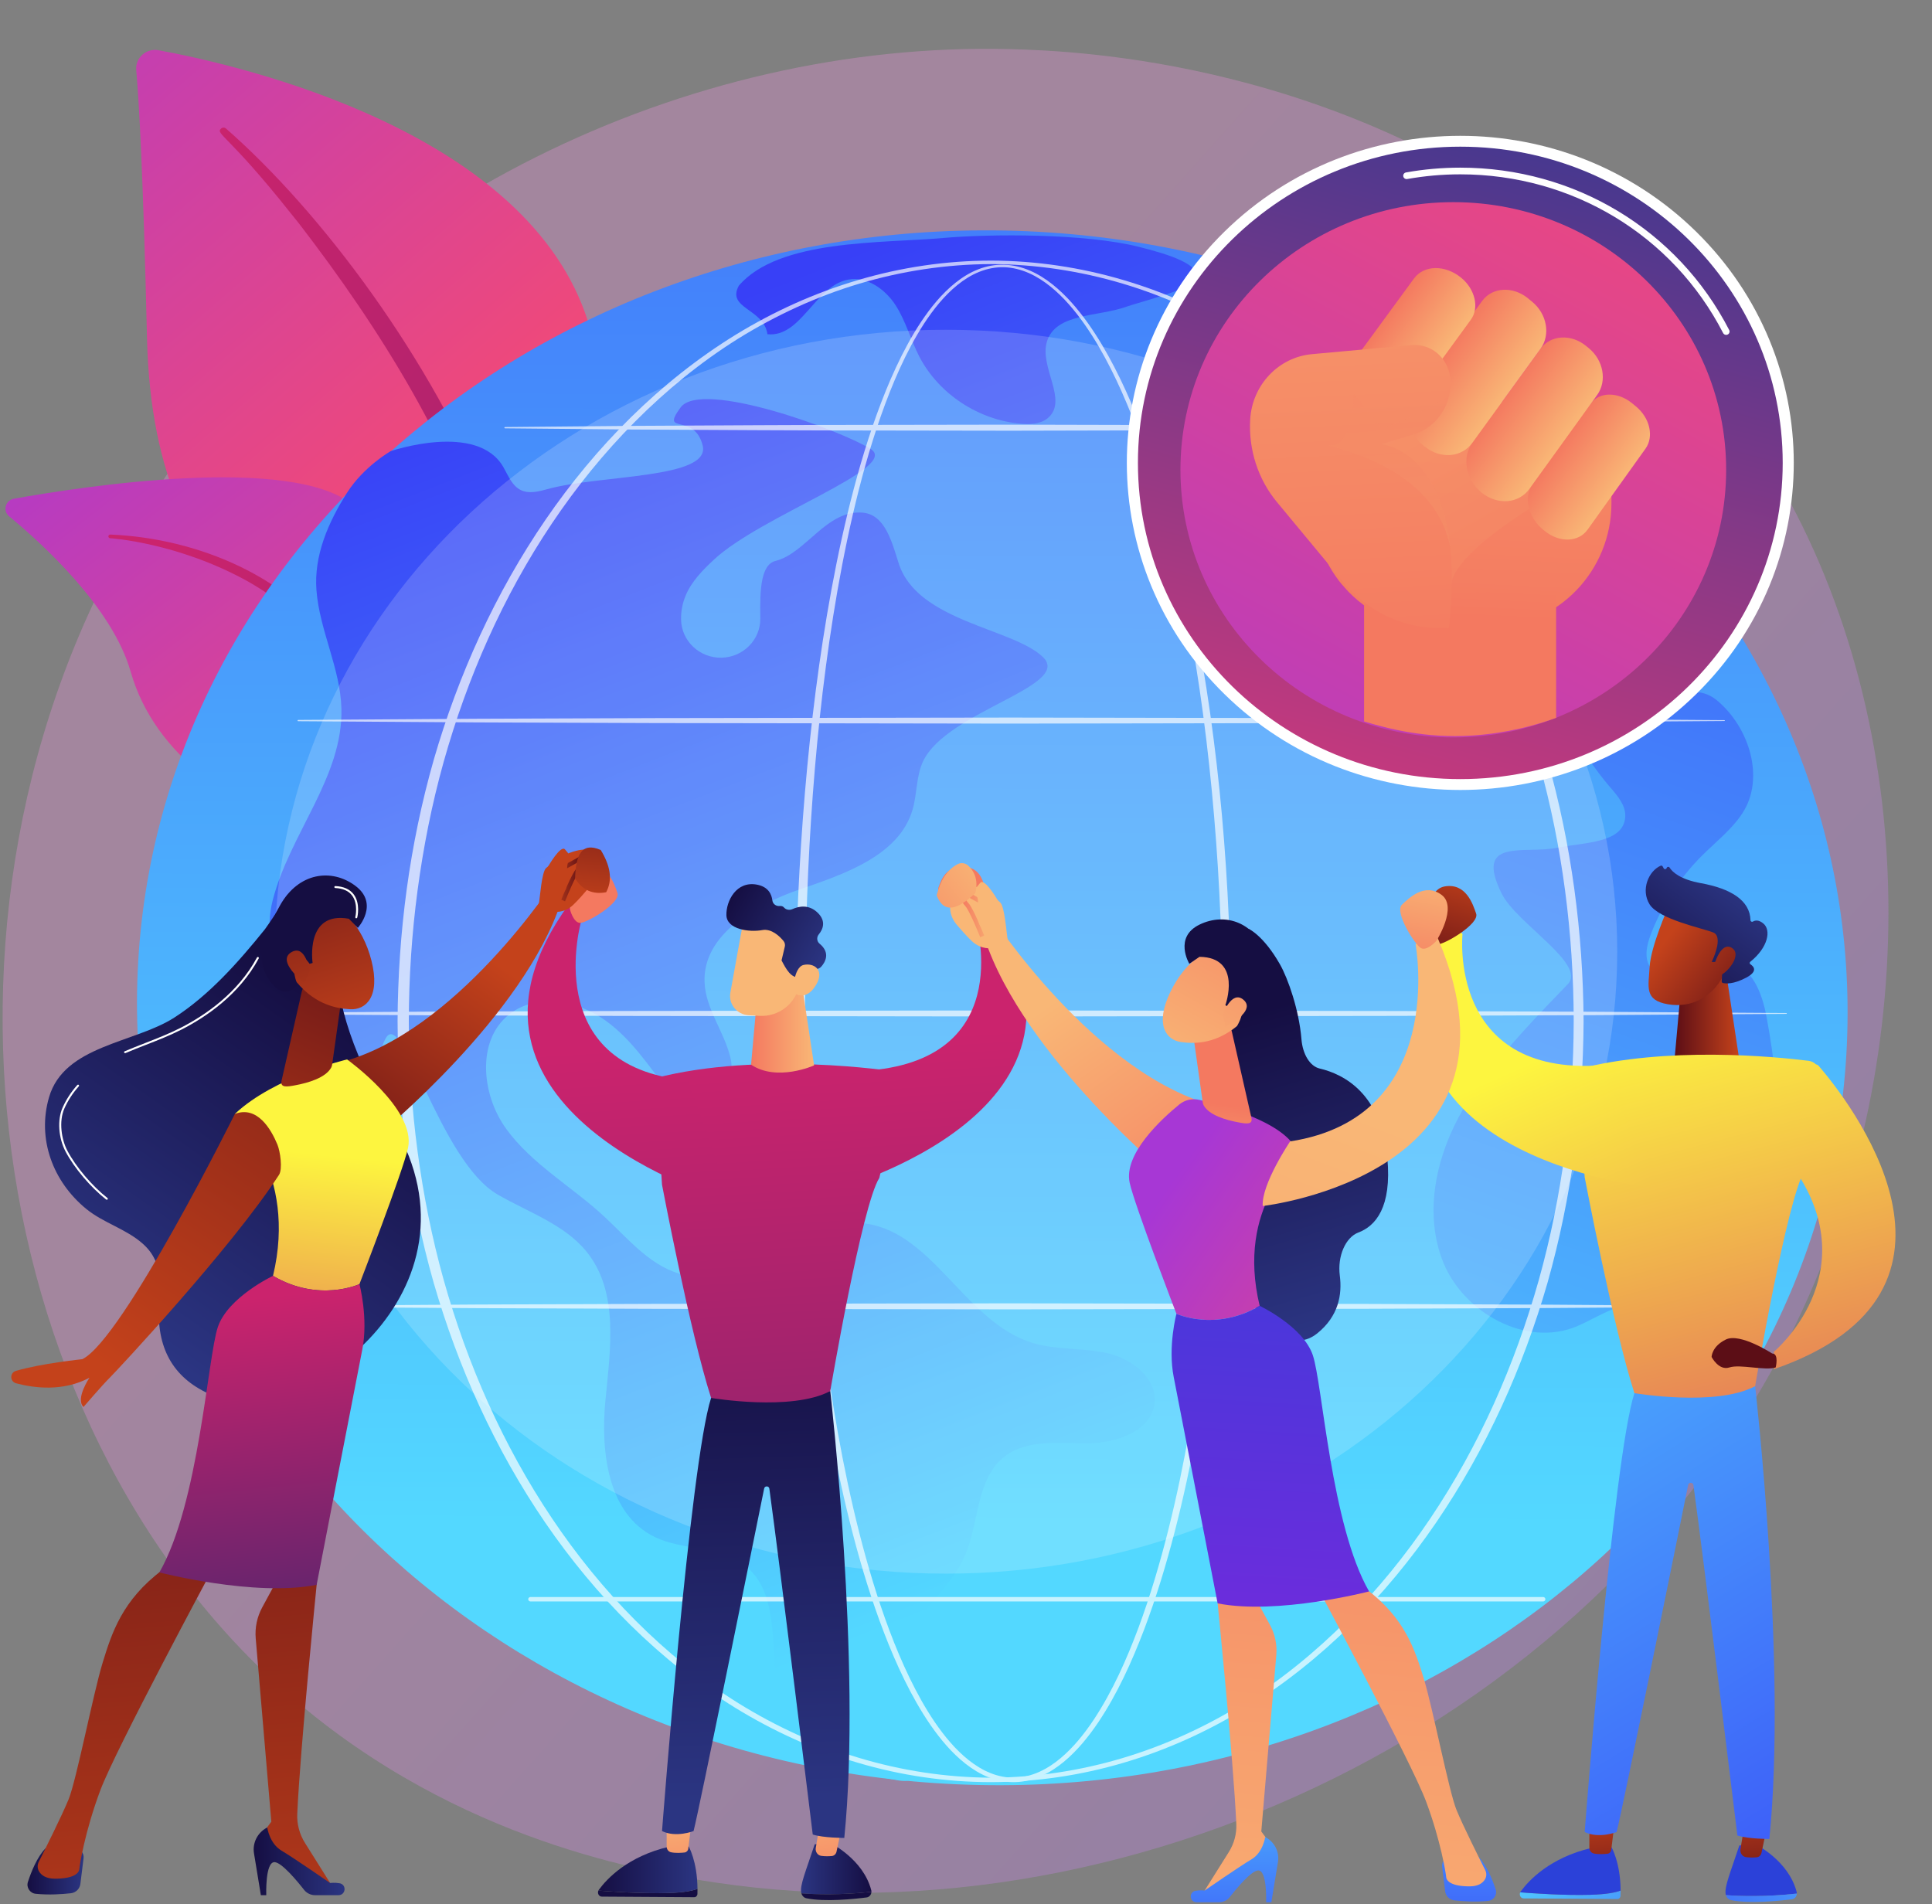 <svg width="491" height="484" viewBox="0 0 491 484" fill="none" xmlns="http://www.w3.org/2000/svg">
<rect x="0" y="0" width="491" height="484" fill="#808080" stroke="none"/>
<path opacity="0.3" d="M459.84 329.045C413.341 435.114 289.477 494.536 182.063 478.507C164.584 475.9 116.667 468.13 74.243 431.477C-7.427 360.917 -24.894 221.2 40.988 122.737C88.938 51.074 174.892 10.45 256.565 12.481C274.158 12.918 341.58 15.617 400.832 62.95C409.535 69.902 428.731 86.423 446.03 112.632C486.653 174.175 490.145 259.918 459.84 329.045Z" fill="url(#paint0_linear_403_3421)"/>
<path d="M129.057 242.28C129.057 242.28 130.264 192.475 106.878 179.145C83.493 165.816 39.029 157.481 37.362 85.968C36.386 44.101 35.33 25.795 34.623 17.813C34.347 14.699 37.168 12.187 40.298 12.764C62.446 16.858 134.396 33.704 149.481 81.875C167.364 138.984 129.057 242.28 129.057 242.28Z" fill="url(#paint1_linear_403_3421)"/>
<path d="M57.428 32.663C81.74 53.932 109.852 91.575 124.836 129.215C126.759 135.418 132.386 148.612 134.828 172.051C137.01 191.601 135.926 212.258 133.28 225.932C133.111 226.797 132.262 227.364 131.381 227.201C129.865 226.918 130.067 225.32 130.081 225.37C133.103 202.007 131.849 172.928 124.923 146.691C116.078 114.476 96.347 83.24 75.939 56.747L73.84 54.137C58.028 34.219 54.7 34.073 56.177 32.683C56.525 32.357 57.073 32.353 57.428 32.663Z" fill="url(#paint2_linear_403_3421)"/>
<path d="M157.094 327.752C160.482 329.38 125.03 285.651 113.924 216.971C108.691 184.606 108.623 144.058 89.828 128.432C74.186 115.427 20.959 123.637 3.541 126.758C1.365 127.148 0.632 129.845 2.327 131.24C10.68 138.121 28.546 154.35 33.201 170.706C39.338 192.265 60.232 205.976 78.939 209.688C97.644 213.399 108.052 217 117.164 246.344C126.277 275.687 147.471 323.123 157.094 327.752Z" fill="url(#paint3_linear_403_3421)"/>
<path d="M28.039 135.865C50.258 136.779 74.111 146.72 86.215 165.371L87.357 167.151C89.995 171.324 104.949 200.99 113.255 225.58C113.358 225.886 113.19 226.218 112.876 226.318C112.345 226.49 112.079 225.918 112.13 225.969C106.343 212.077 98.034 194.464 91.413 181.292C84.314 166.919 79.347 157.186 63.156 147.862C45.135 137.822 27.919 136.789 27.97 136.799C27.708 136.772 27.516 136.541 27.543 136.284C27.569 136.038 27.788 135.857 28.039 135.865Z" fill="url(#paint4_linear_403_3421)"/>
<path d="M469.366 265.495C464.488 374.498 363.297 458.676 243.348 453.511C123.4 448.346 30.119 355.793 34.999 246.789C39.877 137.786 141.068 53.608 261.016 58.773C380.963 63.939 474.244 156.491 469.366 265.495Z" fill="url(#paint5_linear_403_3421)"/>
<path d="M88.185 125.257C83.414 132.77 79.735 141.231 80.426 150.057C81.225 160.278 86.499 169.849 86.77 180.097C87.228 197.476 73.552 212.022 69.286 228.897C64.518 247.757 82.498 269.246 89.66 279.773C96.824 290.3 93.746 271.232 98.088 263.797C102.433 256.362 111.799 295.083 126.429 303.583C134.28 308.142 143.488 311.177 149.134 318.206C157.369 328.459 155.088 343.047 153.851 356.042C152.614 369.037 154.467 384.876 166.397 390.653C173.422 394.055 182.353 392.904 188.692 397.418C199.825 405.347 194.507 422.636 198.92 435.419C203.717 449.321 213.231 449.504 227.948 452.452C242.668 455.399 226.094 423.68 232.989 412.595C236.613 406.769 242.146 402.132 245.004 395.909C248.967 387.278 247.851 375.747 255.542 370.028C261.306 365.741 269.326 366.901 276.561 366.838C283.793 366.776 292.592 363.697 293.412 356.646C294.141 350.391 287.755 345.403 281.51 343.954C275.264 342.504 268.609 343.195 262.476 341.343C244.93 336.043 236.747 311.96 218.424 310.832C202.763 309.868 189.644 327.113 174.256 324.102C165.677 322.423 159.804 314.969 153.436 309.086C145.255 301.527 135.103 295.856 128.608 286.858C122.112 277.862 121.008 263.482 130.247 257.207C137.111 252.545 146.864 254.438 153.643 259.214C160.423 263.991 165.042 271.079 170.023 277.65C171.562 279.681 173.302 281.784 175.762 282.539C182.384 284.573 187.216 275.434 185.631 268.809C184.046 262.184 179.274 256.356 179.05 249.552C178.655 237.563 191.816 229.957 203.362 226.007C214.908 222.056 228.516 217.347 231.91 205.823C233.109 201.753 232.795 197.273 234.625 193.435C240.69 180.716 272.691 174.367 265.042 166.991C257.392 159.615 233.114 158.012 228.386 143.159C226.693 137.841 224.95 130.814 219.296 130.299C210.085 129.461 204.828 140.644 197.103 142.564C193.436 143.476 193.083 149.586 193.225 157.1C193.33 162.554 188.907 167.058 183.346 167.162C177.786 167.265 173.193 162.928 173.086 157.473C173.047 155.449 173.409 153.402 174.258 151.361C175.745 147.784 178.57 144.924 181.418 142.258C193.301 131.128 228.76 118.899 221.335 114.161C213.91 109.424 178.275 96.349 172.958 103.565C167.642 110.781 176.434 104.671 178.578 113.227C180.722 121.784 152.216 120.637 139.036 124.342C136.859 124.954 134.446 125.549 132.408 124.582C130.131 123.5 129.172 120.899 127.935 118.734C121.315 107.134 99.298 114.663 99.298 114.663C99.298 114.663 92.449 118.542 88.185 125.257Z" fill="url(#paint6_linear_403_3421)"/>
<path d="M187.771 72.609C184.571 78.461 194.088 78.367 195.035 84.943C203.602 85.858 207.121 72.609 215.594 71.062C220.376 70.188 225.012 73.55 227.61 77.583C230.209 81.615 231.421 86.351 233.624 90.605C238.558 100.135 248.748 106.843 259.61 107.711C261.973 107.9 264.577 107.752 266.355 106.214C271.52 101.751 264.131 93.365 266.05 86.881C268.244 79.472 279.135 80.596 286.494 77.879C288.525 77.13 304.14 73.042 304.392 70.929C304.838 67.182 297.593 64.796 289.489 62.752C275.758 59.288 251.598 59.433 239.79 60.481C224.081 61.877 197.904 60.75 187.771 72.609Z" fill="url(#paint7_linear_403_3421)"/>
<path d="M449.776 324.296C453.336 302.435 453.04 279.976 448.904 258.214C447.802 252.408 445.219 245.489 439.258 244.652C432.365 243.687 423.925 251.454 419.61 246.093C417.704 243.725 418.466 240.28 419.545 237.457C422.39 230.01 426.846 223.161 432.53 217.491C436.061 213.97 440.102 210.848 442.821 206.689C448.637 197.795 444.555 184.799 436.322 177.985C428.091 171.171 417.471 183.39 408.818 178.54C400.165 173.69 399.896 161.921 398.27 152.276C397.066 145.131 391.699 125.774 385.77 135.201C379.843 144.628 393.677 182.154 409.249 200.142C411.127 202.313 413.2 204.742 413.043 207.584C412.664 214.371 402.582 214.069 395.799 215.459C387.403 217.18 374.534 212.769 381.635 227.12C385.381 234.689 403.271 245.049 398.464 250.113C393.656 255.179 378.877 269.852 371.943 281.718C365.008 293.584 361.647 308.359 366.876 321.037C372.106 333.716 387.83 342.471 400.666 337.13C406.674 334.63 413.223 329.433 418.807 332.744C423.865 335.743 423.119 342.943 422.869 348.735C422.618 354.528 426.023 362.215 431.767 360.855C433.657 360.408 435.144 359.001 436.42 357.563C444.505 348.451 447.834 336.223 449.776 324.296Z" fill="url(#paint8_linear_403_3421)"/>
<path opacity="0.17" d="M240.416 399.962C334.628 399.962 411.002 329.19 411.002 241.887C411.002 154.585 334.628 83.812 240.416 83.812C146.204 83.812 69.83 154.585 69.83 241.887C69.83 329.19 146.204 399.962 240.416 399.962Z" fill="white"/>
<g opacity="0.68">
<path d="M312.877 259.534C312.825 294.368 310.397 329.271 304.164 363.611C302.586 372.19 300.754 380.726 298.573 389.182C296.384 397.633 293.856 406.011 290.76 414.203C287.639 422.371 284.015 430.422 279.102 437.774C276.627 441.423 273.82 444.917 270.36 447.789C268.631 449.216 266.733 450.479 264.649 451.405C262.568 452.323 260.298 452.905 257.992 452.948C255.689 453.015 253.384 452.569 251.264 451.731C249.134 450.9 247.191 449.694 245.421 448.314C241.879 445.533 239.009 442.077 236.492 438.457C233.977 434.82 231.831 430.967 229.888 427.03C227.954 423.088 226.232 419.054 224.664 414.967C221.529 406.79 218.975 398.419 216.767 389.973C214.563 381.522 212.715 372.991 211.123 364.415C207.946 347.261 205.784 329.943 204.328 312.575C202.882 295.206 202.163 277.781 202.086 260.355C202.048 251.641 202.273 242.93 202.583 234.223C202.907 225.518 203.389 216.817 204.034 208.129C205.333 190.753 207.278 173.416 210.18 156.221C211.636 147.626 213.334 139.066 215.378 130.583C217.428 122.102 219.812 113.69 222.77 105.459C224.257 101.348 225.883 97.281 227.737 93.309C229.59 89.338 231.662 85.456 234.097 81.784C236.538 78.13 239.346 74.643 242.838 71.853C244.584 70.47 246.506 69.267 248.612 68.453C250.71 67.627 252.984 67.208 255.248 67.292C257.514 67.354 259.747 67.913 261.807 68.805C263.87 69.701 265.769 70.921 267.51 72.304C270.995 75.087 273.882 78.492 276.441 82.067C278.993 85.657 281.217 89.456 283.227 93.353C285.241 97.248 287.035 101.247 288.692 105.295C291.99 113.4 294.712 121.715 297.082 130.115C299.444 138.521 301.442 147.019 303.171 155.567C310.009 189.787 312.783 224.694 312.877 259.534ZM310.687 259.534C310.712 242.166 310.033 224.795 308.556 207.488C307.095 190.181 304.881 172.928 301.595 155.863C299.952 147.331 298.039 138.85 295.765 130.462C293.484 122.078 290.851 113.779 287.647 105.695C286.038 101.657 284.294 97.67 282.332 93.788C280.375 89.907 278.205 86.123 275.717 82.555C273.221 79.002 270.407 75.625 267.028 72.878C265.338 71.512 263.505 70.312 261.519 69.427C259.534 68.554 257.397 67.984 255.224 67.926C253.051 67.857 250.882 68.283 248.871 69.092C246.854 69.893 245.004 71.073 243.318 72.434C239.944 75.178 237.212 78.628 234.838 82.255C232.468 85.9 230.451 89.763 228.652 93.715C226.849 97.668 225.271 101.723 223.832 105.821C220.968 114.026 218.673 122.422 216.711 130.884C214.754 139.35 213.14 147.892 211.77 156.47C209.037 173.631 207.257 190.933 206.125 208.267C204.984 225.604 204.568 242.98 204.599 260.349C204.563 277.717 205.166 295.088 206.494 312.407C207.832 329.724 209.874 346.996 212.926 364.099C214.455 372.649 216.241 381.155 218.378 389.574C220.52 397.99 223.004 406.328 226.06 414.457C227.588 418.52 229.267 422.529 231.156 426.438C233.051 430.339 235.143 434.153 237.586 437.735C240.032 441.3 242.815 444.685 246.192 447.37C247.88 448.703 249.72 449.857 251.71 450.649C253.694 451.443 255.826 451.883 257.962 451.812C260.097 451.76 262.2 451.208 264.15 450.331C266.103 449.45 267.903 448.237 269.554 446.856C272.859 444.078 275.583 440.651 277.986 437.055C282.759 429.808 286.301 421.813 289.34 413.692C292.355 405.547 294.813 397.202 296.933 388.782C299.048 380.358 300.811 371.847 302.325 363.295C305.354 346.188 307.373 328.913 308.713 311.598C310.066 294.277 310.692 276.903 310.687 259.534Z" fill="white"/>
<path d="M402.455 259.533C402.338 281.951 399.407 304.378 393.296 325.999C387.084 347.569 377.719 368.327 364.995 386.964C358.632 396.273 351.421 405.037 343.363 412.988C335.309 420.936 326.401 428.074 316.726 434.052C307.042 440.004 296.583 444.772 285.634 448.006C274.691 451.248 263.268 452.94 251.833 452.956C240.399 452.951 228.972 451.266 218.025 448.031C207.072 444.804 196.604 440.045 186.912 434.096C177.228 428.123 168.311 420.99 160.245 413.045C152.175 405.096 144.955 396.335 138.579 387.025C125.833 368.385 116.452 347.619 110.216 326.041C104.059 304.417 101.135 281.965 101.04 259.533C101.097 248.315 101.858 237.1 103.369 225.979C104.887 214.862 107.174 203.842 110.254 193.036C116.504 171.464 125.896 150.709 138.65 132.087C145.027 122.785 152.251 114.031 160.319 106.092C168.385 98.156 177.297 91.029 186.979 85.072C196.669 79.136 207.133 74.405 218.071 71.18C229.001 67.941 240.412 66.25 251.835 66.237C263.258 66.259 274.665 67.956 285.592 71.203C296.526 74.437 306.982 79.175 316.664 85.115C326.337 91.078 335.239 98.21 343.295 106.149C351.353 114.091 358.563 122.847 364.928 132.149C377.661 150.772 387.036 171.516 393.262 193.079C399.382 214.692 402.326 237.115 402.455 259.533ZM399.944 259.533C399.903 237.329 397.073 215.1 391.092 193.668C385.072 172.269 376.006 151.619 363.542 133.051C357.313 123.775 350.239 115.035 342.319 107.091C334.397 99.158 325.644 91.986 316.077 86.022C306.5 80.09 296.158 75.319 285.316 72.088C274.48 68.855 263.167 67.157 251.833 67.122C240.5 67.165 229.188 68.871 218.357 72.112C207.519 75.349 197.186 80.127 187.617 86.066C178.06 92.035 169.318 99.214 161.406 107.148C153.498 115.096 146.436 123.838 140.219 133.113C127.776 151.68 118.727 172.323 112.731 193.712C109.746 204.419 107.582 215.338 106.115 226.339C104.649 237.34 103.923 248.436 103.894 259.535C103.929 270.634 104.659 281.728 106.132 292.729C107.604 303.728 109.777 314.644 112.767 325.348C118.776 346.729 127.838 367.361 140.288 385.913C146.507 395.181 153.57 403.915 161.478 411.854C169.39 419.78 178.125 426.95 187.682 432.906C197.247 438.83 207.581 443.579 218.402 446.816C229.218 450.06 240.514 451.773 251.835 451.825C263.157 451.781 274.454 450.077 285.275 446.842C296.101 443.613 306.442 438.87 316.016 432.95C325.579 427.001 334.326 419.834 342.249 411.911C350.167 403.975 357.242 395.242 363.473 385.975C375.944 367.423 385.022 346.783 391.056 325.393C397.047 303.962 399.889 281.738 399.944 259.533Z" fill="white"/>
<path d="M75.776 182.983L121.085 182.685L166.394 182.515L257.013 182.379L347.632 182.531L392.941 182.716L438.25 183.039C438.312 183.039 438.36 183.087 438.36 183.148C438.36 183.207 438.31 183.256 438.25 183.256L392.941 183.579L347.632 183.764L257.013 183.914L166.394 183.777L121.085 183.606L75.776 183.308C75.685 183.308 75.612 183.235 75.612 183.145C75.612 183.054 75.685 182.983 75.776 182.983Z" fill="white"/>
<path d="M128.34 108.541L160.507 108.242L192.676 108.072C203.399 107.999 214.123 108.008 224.844 107.986L257.013 107.935L321.35 108.087L353.519 108.272C364.242 108.381 374.965 108.445 385.686 108.595C385.748 108.596 385.796 108.645 385.796 108.706C385.796 108.765 385.746 108.812 385.686 108.814C374.963 108.962 364.24 109.027 353.519 109.137L321.35 109.322L257.013 109.473L224.844 109.423C214.121 109.401 203.398 109.407 192.676 109.337L160.507 109.167L128.34 108.867C128.249 108.866 128.175 108.793 128.177 108.704C128.177 108.613 128.249 108.543 128.34 108.541Z" fill="white"/>
<path d="M60.029 257.424L109.274 257.126L158.519 256.955L257.011 256.819L355.503 256.968L404.748 257.153L453.993 257.476C454.055 257.476 454.103 257.525 454.103 257.586C454.103 257.646 454.053 257.693 453.993 257.693L404.748 258.016L355.503 258.202L257.011 258.353L158.519 258.217L109.274 258.047L60.029 257.749C59.938 257.749 59.865 257.675 59.865 257.586C59.867 257.497 59.94 257.426 60.029 257.424Z" fill="white"/>
<path d="M75.776 331.865L121.085 331.567L166.394 331.396L257.013 331.259L347.632 331.411L392.941 331.596L438.25 331.919C438.312 331.919 438.36 331.969 438.36 332.028C438.36 332.087 438.31 332.136 438.25 332.136L392.941 332.459L347.632 332.644L257.013 332.795L166.394 332.659L121.085 332.487L75.776 332.19C75.685 332.19 75.612 332.116 75.612 332.026C75.612 331.937 75.685 331.865 75.776 331.865Z" fill="white"/>
<path d="M392.169 407.037H134.823C134.504 407.037 134.245 406.783 134.245 406.47C134.245 406.157 134.504 405.903 134.823 405.903H392.169C392.488 405.903 392.747 406.157 392.747 406.47C392.747 406.783 392.488 407.037 392.169 407.037Z" fill="white"/>
</g>
<path d="M431.049 176.435C464.145 143.97 464.145 91.334 431.049 58.868C397.952 26.403 344.292 26.403 311.195 58.868C278.099 91.334 278.099 143.97 311.195 176.435C344.292 208.901 397.952 208.901 431.049 176.435Z" fill="white"/>
<path d="M371.127 198.018C416.376 198.018 453.059 162.036 453.059 117.649C453.059 73.263 416.376 37.28 371.127 37.28C325.877 37.28 289.194 73.263 289.194 117.649C289.194 162.036 325.877 198.018 371.127 198.018Z" fill="url(#paint9_linear_403_3421)"/>
<path d="M369.343 187.423C407.641 187.423 438.687 156.969 438.687 119.401C438.687 81.834 407.641 51.379 369.343 51.379C331.045 51.379 299.998 81.834 299.998 119.401C299.998 156.969 331.045 187.423 369.343 187.423Z" fill="url(#paint10_linear_403_3421)"/>
<path d="M438.687 85.113C438.818 85.113 438.951 85.085 439.077 85.022C439.504 84.81 439.675 84.301 439.459 83.882C426.359 58.425 400.177 42.61 371.126 42.61C366.494 42.61 361.851 43.019 357.326 43.83C356.856 43.914 356.544 44.355 356.63 44.818C356.716 45.28 357.165 45.588 357.637 45.501C362.058 44.71 366.597 44.31 371.126 44.31C399.519 44.31 425.11 59.766 437.914 84.647C438.066 84.943 438.372 85.113 438.687 85.113Z" fill="white"/>
<mask id="mask0_403_3421" style="mask-type:luminance" maskUnits="userSpaceOnUse" x="298" y="57" width="143" height="134">
<path d="M421.318 78.869C394.656 52.003 349.711 49.375 320.871 74.406C291.129 100.219 291.129 144.214 320.871 171.16C349.711 197.288 394.656 196.368 421.318 170.516C447.213 145.405 447.213 104.964 421.318 78.869Z" fill="white"/>
</mask>
<g mask="url(#mask0_403_3421)">
<path d="M333.848 97.979V128.723C333.848 136.223 336.558 143.083 340.916 148.416L341.6 149.168C341.606 149.173 341.63 149.232 341.633 149.237C347.319 155.738 355.666 159.824 364.95 159.676L379.148 159.449C396.018 159.178 409.532 145.001 409.532 127.911V104.616L333.848 97.979Z" fill="url(#paint11_linear_403_3421)"/>
<path d="M346.669 183.364C352.754 185.211 362.364 187.72 374.152 186.946C383.026 186.364 390.298 184.337 395.471 182.449C395.471 171.724 395.471 161 395.471 150.274L346.669 150.993V183.364Z" fill="url(#paint12_linear_403_3421)"/>
<path opacity="0.6" d="M409.954 117.148C409.954 117.148 371.257 136.437 368.818 148.147C354.658 148.465 348.475 135.462 348.475 135.462L335.767 106.186L336.652 95.025L409.889 107.141L409.954 117.148Z" fill="url(#paint13_linear_403_3421)"/>
<path d="M414.753 102.471L415.759 103.299C419.324 106.226 420.37 110.984 418.2 114.018L403.467 134.617C401.174 137.824 396.339 138.011 392.564 134.945L392.193 134.646C388.413 131.575 387.132 126.412 389.439 123.204L404.254 102.586C406.436 99.55 411.182 99.539 414.753 102.471Z" fill="url(#paint14_linear_403_3421)"/>
<path d="M403.085 87.924L403.764 88.481C407.537 91.573 408.448 96.858 405.906 100.379L388.636 124.303C385.947 128.028 380.525 128.43 376.524 125.191C372.517 121.949 371.459 116.291 374.164 112.563L391.528 88.62C394.08 85.096 399.304 84.826 403.085 87.924Z" fill="url(#paint15_linear_403_3421)"/>
<path d="M388.302 75.81L389.374 76.688C393.166 79.795 394.08 85.095 391.525 88.618L374.161 112.56C371.457 116.289 366.094 116.751 362.074 113.496L361.679 113.178C357.652 109.919 356.501 104.174 359.22 100.442L376.68 76.479C379.251 72.955 384.503 72.696 388.302 75.81Z" fill="url(#paint16_linear_403_3421)"/>
<path d="M371.351 70.598C374.888 73.493 375.989 78.256 373.812 81.244L359.03 101.532C356.728 104.69 351.91 104.864 348.163 101.832L347.796 101.534C344.043 98.497 342.792 93.401 345.106 90.24L359.352 70.781C361.884 67.324 367.257 67.246 371.351 70.598Z" fill="url(#paint17_linear_403_3421)"/>
<path d="M368.224 159.623L366.446 159.652C356.584 159.81 347.72 155.385 341.676 148.349C341.671 148.344 341.671 148.312 341.666 148.307L340.991 147.476L324.552 127.647C319.71 121.813 317.266 114.255 317.726 106.567C318.249 97.833 324.938 90.784 333.417 90.015L333.579 89.998L358.745 87.71C363.638 87.264 367.967 90.895 368.538 95.917C368.749 97.759 368.579 99.575 368.096 101.269C366.868 105.576 363.582 109.117 359.167 110.443L350.951 112.901C350.951 112.901 365.906 113.941 368.549 139.138C369.134 144.687 369.123 151.516 368.224 159.623Z" fill="url(#paint18_linear_403_3421)"/>
<path opacity="0.3" d="M368.549 139.082C364.086 116.23 332.977 113.077 338.222 113.146C344.055 113.225 344.055 100.116 344.055 100.116C344.055 100.116 349.36 106.684 350.782 108.329C352.202 109.975 367.532 101.092 367.532 101.092C367.727 101.125 367.912 101.181 368.096 101.266C366.868 105.573 363.582 109.115 359.167 110.441L350.951 112.899C350.951 112.899 365.906 113.885 368.549 139.082Z" fill="url(#paint19_linear_403_3421)"/>
</g>
<path d="M221.461 480.834C221.463 480.701 221.455 480.568 221.42 480.433C219.383 472.511 211.052 468.449 211.052 468.449L207.046 468.757C204.742 475.741 203.257 479.149 203.626 481.057C203.636 481.111 203.653 481.162 203.667 481.214C206.972 481.503 213.776 481.692 221.461 480.834Z" fill="url(#paint20_linear_403_3421)"/>
<path d="M203.667 481.214C203.845 481.852 204.326 482.346 204.938 482.474C209.639 483.445 217.112 482.664 220.251 482.26C220.942 482.171 221.449 481.544 221.46 480.835C213.776 481.692 206.972 481.503 203.667 481.214Z" fill="url(#paint21_linear_403_3421)"/>
<path d="M214.352 462.334L212.598 470.619C212.469 471.226 211.994 471.68 211.418 471.734C210.713 471.8 209.71 471.837 208.699 471.692C207.794 471.563 207.164 470.659 207.324 469.692L208.543 462.336H214.352V462.334Z" fill="url(#paint22_linear_403_3421)"/>
<path d="M169.623 481.146C173.902 481.028 176.117 480.533 177.261 480.076C177.264 480.493 177.261 480.919 177.247 481.358C177.232 481.827 176.877 482.204 176.441 482.201L152.945 482.053C152.196 482.047 151.757 481.195 152.083 480.52C155.161 480.769 163.008 481.327 169.623 481.146Z" fill="url(#paint23_linear_403_3421)"/>
<path d="M152.081 480.518C152.108 480.459 152.134 480.4 152.173 480.345C154.249 477.501 159.533 471.837 169.977 469.38L174.986 469.226C174.986 469.226 177.218 473.03 177.259 480.074C176.115 480.533 173.901 481.028 169.621 481.144C163.008 481.327 155.161 480.769 152.081 480.518Z" fill="url(#paint24_linear_403_3421)"/>
<path d="M175.916 461.778C175.861 462.144 175.173 467.711 174.908 469.87C174.844 470.383 174.465 470.78 173.988 470.836C173.136 470.935 171.755 471.026 170.548 470.784C169.896 470.652 169.424 470.038 169.424 469.325V460.586L175.916 461.778Z" fill="url(#paint25_linear_403_3421)"/>
<path d="M211.004 353.55C211.004 353.55 219.021 423.451 214.567 467.139C214.567 467.139 209.222 467.139 206.55 466.266C206.55 466.266 198.22 397.921 195.525 378.364C195.424 377.627 194.35 377.594 194.203 378.324C190.877 394.778 177.818 459.3 176.264 465.394C176.264 465.394 171.81 467.142 168.248 465.394C168.248 465.394 175.374 371.902 180.719 355.3L211.004 353.55Z" fill="url(#paint26_linear_403_3421)"/>
<path d="M227.038 272.292C227.038 272.292 193.189 267.05 166.466 274.04L168.248 301.127C168.248 301.127 175.374 338.699 180.719 355.301C180.719 355.301 201.206 358.796 211.004 353.553C211.004 353.553 219.021 306.37 223.475 299.379C223.475 299.378 227.928 281.029 227.038 272.292Z" fill="url(#paint27_linear_403_3421)"/>
<path d="M203.523 248.416L206.895 270.784C206.895 270.784 197.474 275.029 190.877 270.602L192.297 254.816L203.523 248.416Z" fill="url(#paint28_linear_403_3421)"/>
<path d="M189.004 233.85C188.898 234.038 186.865 245.319 185.615 252.301C185.099 255.186 187.26 257.865 190.241 258.038L192.97 258.196C197.985 258.487 202.401 254.984 203.161 250.114L205.135 237.467C205.135 237.467 191.584 229.263 189.004 233.85Z" fill="url(#paint29_linear_403_3421)"/>
<path d="M208.078 237.497C209.125 236.22 210.037 234.156 207.809 231.986C205.554 229.789 202.993 230.335 201.369 231.072C200.65 231.399 199.765 231.254 199.252 230.662C199.024 230.398 198.688 230.219 198.187 230.275C197.244 230.379 196.4 229.767 196.288 228.841C196.096 227.255 195.235 225.387 192.376 224.846C187.133 223.851 184.516 228.999 184.61 232.617C184.703 236.234 190.452 236.996 193.712 236.395C196.108 235.955 198.179 238.019 199.11 239.146C199.448 239.555 199.575 240.092 199.453 240.605L198.624 244.101C199.199 245.188 199.762 246.296 200.569 247.223C201.151 247.891 201.787 248.26 202.461 248.416C203.439 246.631 206.173 246.328 207.444 246.288C207.931 246.273 208.384 246.063 208.704 245.703C209.663 244.624 211.164 242.218 208.291 239.854C207.576 239.267 207.495 238.211 208.078 237.497Z" fill="url(#paint30_linear_403_3421)"/>
<path d="M201.515 252.158C201.515 252.158 201.628 245.848 204.231 245.254C206.835 244.662 209.644 246.507 207.418 250.286C204.648 254.987 201.515 252.158 201.515 252.158Z" fill="url(#paint31_linear_403_3421)"/>
<path d="M184.21 304.996C184.21 304.996 106.587 282.351 144.563 229.833L147.747 233.949C147.747 233.949 136.831 271.198 174.734 274.578C174.734 274.576 184.552 299.412 184.21 304.996Z" fill="url(#paint32_linear_403_3421)"/>
<path d="M211.802 302.461C211.802 302.461 288.285 282.04 250.308 229.521L247.739 233.09C247.739 233.09 259.181 268.661 221.278 272.041C221.278 272.041 211.461 296.877 211.802 302.461Z" fill="url(#paint33_linear_403_3421)"/>
<path d="M250.566 229.793C250.566 229.793 251.168 221.31 245.998 220.466C240.831 219.621 239.368 223.033 238.505 225.568C237.644 228.104 246.257 233.173 247.981 233.173C249.705 233.173 250.566 229.793 250.566 229.793Z" fill="url(#paint34_linear_403_3421)"/>
<path d="M144.867 231.192C144.867 231.192 144.006 221.052 149.174 220.207C154.343 219.363 156.065 224.432 156.926 226.967C157.787 229.503 149.174 234.572 147.45 234.572C145.728 234.57 144.867 231.192 144.867 231.192Z" fill="url(#paint35_linear_403_3421)"/>
<path d="M72.967 227.464C73.33 227.566 67.55 235.904 67.355 236.147C60.767 244.335 53.242 252.893 44.286 258.642C34.124 265.165 16.333 265.663 12.47 278.863C9.376 289.439 13.412 300.322 21.941 307.281C26.284 310.824 32.007 312.343 36.206 316.04C42.159 321.279 40.247 327.435 40.365 334.477C40.54 344.827 45.682 351.772 55.726 355.299C76.213 362.494 124.877 328.146 100.073 285.997C75.268 243.847 90.125 232.309 90.125 232.309C90.125 232.309 72.97 227.465 72.967 227.464Z" fill="url(#paint36_linear_403_3421)"/>
<path d="M141.071 223.703C141.071 223.703 116.022 262.569 86.235 270.076C86.235 270.076 92.039 286.291 96.519 288.147C96.519 288.147 133.164 258.153 142.582 229.227L141.071 223.703Z" fill="url(#paint37_linear_403_3421)"/>
<path d="M21.238 472.284L20.427 478.83C20.272 480.072 19.276 481.055 18.008 481.196C15.87 481.435 12.436 481.682 9.076 481.334C7.601 481.181 6.644 479.715 7.093 478.331C7.911 475.804 9.41 472.01 11.57 469.777H18.974C20.343 469.776 21.403 470.95 21.238 472.284Z" fill="url(#paint38_linear_403_3421)"/>
<path d="M79.225 395.593L80.475 402.804C80.475 402.804 76.29 444.383 75.546 461.014C75.429 463.622 76.117 466.198 77.512 468.42L84.789 480.01L66.296 469.307L65.928 467.093L68.955 463.009L64.989 416.432C64.756 413.696 65.332 410.952 66.648 408.528L70.473 401.478L79.225 395.593Z" fill="url(#paint39_linear_403_3421)"/>
<path d="M86.007 481.691H80.105C79 481.691 77.958 481.193 77.285 480.335C75.445 477.989 71.634 473.415 69.811 473.295C67.356 473.134 67.67 481.691 67.67 481.691H66.295L64.552 471.058C64.113 468.383 65.47 465.733 67.919 464.479C67.919 464.479 68.48 468.548 71.521 470.348C74.562 472.148 83.897 478.593 83.897 478.593C83.897 478.593 85.041 478.433 86.297 478.656C88.159 478.985 87.899 481.691 86.007 481.691Z" fill="url(#paint40_linear_403_3421)"/>
<path d="M53.896 399.018C53.896 399.018 29.381 444.634 25.485 455.05C21.588 465.464 20.223 474.152 20.169 474.976C20.087 476.261 18.458 477.495 13.964 477.495C11.645 477.495 10.51 476.583 9.954 475.7C9.479 474.946 9.455 474.004 9.855 473.211C11.273 470.397 15.774 461.399 17.439 457.319C19.428 452.447 23.709 430.369 26.058 422.693C28.406 415.016 31.059 406.69 41.281 399.02C41.281 399.018 48.299 392.275 53.896 399.018Z" fill="url(#paint41_linear_403_3421)"/>
<path d="M69.382 324.275C75.706 297.99 59.686 283.123 59.686 283.123C69.795 273.605 88.212 269.275 88.212 269.275C88.212 269.275 105.787 281.878 103.702 291.744C102.481 297.526 91.349 326.374 91.349 326.374C91.349 326.374 81.055 331.151 69.382 324.275Z" fill="url(#paint42_linear_403_3421)"/>
<path d="M55.362 337.287C57.937 329.682 69.384 324.273 69.384 324.273C81.057 331.151 91.349 326.373 91.349 326.373C91.349 326.373 93.658 335.027 92.065 343.071C90.471 351.114 80.475 402.803 80.475 402.803C64.725 405.934 40.504 399.654 40.504 399.654C50.534 382.184 52.788 344.893 55.362 337.287Z" fill="url(#paint43_linear_403_3421)"/>
<path d="M76.723 251.905L71.581 274.559C71.088 276.554 72.943 276.228 74.999 275.847C78.368 275.225 82.709 273.941 84.16 271.371C84.307 271.11 84.381 270.814 84.422 270.518L86.631 254.809C86.806 253.562 86.12 252.353 84.947 251.843L80.685 249.989C79.045 249.274 77.145 250.192 76.723 251.905Z" fill="url(#paint44_linear_403_3421)"/>
<path d="M86.571 231.252C86.571 231.252 92.044 234.886 94.397 244.142C96.749 253.397 92.927 256.718 89.008 256.515C85.091 256.311 79.409 255.123 74.488 248.483C69.565 241.842 79.398 226.81 86.571 231.252Z" fill="url(#paint45_linear_403_3421)"/>
<path d="M79.45 244.75C79.45 244.75 77.445 231.487 88.67 233.516L90.939 235.834C90.939 235.834 96.435 229.764 90.353 225.176C84.273 220.588 75.834 221.763 71.166 230.116C66.497 238.469 64.802 244.339 68.716 249.529C72.629 254.72 75.572 250.268 75.572 250.268C75.572 250.268 73.778 245.776 75.266 243.848C76.755 241.92 78.676 244.968 78.676 244.968L79.45 244.75Z" fill="url(#paint46_linear_403_3421)"/>
<path d="M78.688 246.832C78.688 246.832 77.699 240.008 74.145 241.96C70.593 243.911 75.424 248.334 77.362 249.838L78.688 246.832Z" fill="url(#paint47_linear_403_3421)"/>
<path d="M140.689 231.703C140.761 232.506 137.883 233.059 136.967 229.641C137.219 228.157 137.665 221.659 138.764 220.65C144.613 215.273 149.472 215.926 149.472 215.926C150.016 217.79 150.808 219.437 150.897 221.565C150.966 223.177 150.391 224.753 149.359 225.976C148.323 227.203 146.929 228.786 145.671 229.989C143.292 232.263 140.689 231.703 140.689 231.703Z" fill="url(#paint48_linear_403_3421)"/>
<path d="M143.598 229.089L142.642 228.682C142.908 228.011 145.273 222.087 146.472 220.79C146.908 220.319 147.127 219.905 147.109 219.592C147.1 219.444 147.033 219.296 146.908 219.143L142.774 221.432L140.927 224.43L140.056 223.855L142.049 220.62L147.054 217.847L147.321 218.073C147.841 218.512 148.108 218.986 148.139 219.525C148.177 220.161 147.875 220.815 147.218 221.528C146.318 222.506 144.299 227.318 143.598 229.089Z" fill="url(#paint49_linear_403_3421)"/>
<path d="M59.686 283.123C59.686 283.123 31.224 340.448 20.916 345.459C20.916 345.459 10.45 346.532 4.046 348.431C2.435 348.909 2.488 351.154 4.112 351.588C8.574 352.78 15.962 353.778 22.735 350.171C22.735 350.171 19.098 355.521 21.219 357.604C21.219 357.604 26.07 351.956 27.889 350.171C29.491 348.6 58.638 317.43 70.893 298.63C71.883 297.111 71.197 292.597 70.509 290.926C68.924 287.08 65.411 280.936 59.686 283.123Z" fill="url(#paint50_linear_403_3421)"/>
<path d="M139.234 220.338C139.234 220.338 142.498 214.605 143.594 215.902C144.69 217.199 145.006 217.312 144.328 219.292C143.651 221.272 144.92 225.572 143.075 226.93C141.229 228.288 139.778 227.383 139.234 220.338Z" fill="url(#paint51_linear_403_3421)"/>
<path d="M27.147 304.936C27.221 304.936 27.294 304.904 27.344 304.843C27.431 304.737 27.414 304.579 27.305 304.495C23.397 301.43 19.31 296.605 17.132 292.491C15.63 289.653 14.889 285.033 16.379 281.697C17.274 279.691 18.504 277.805 20.031 276.094C20.123 275.99 20.113 275.833 20.007 275.744C19.902 275.655 19.742 275.665 19.65 275.768C18.089 277.518 16.832 279.446 15.916 281.498C14.523 284.619 14.839 289.234 16.684 292.722C18.892 296.891 23.032 301.78 26.989 304.884C27.035 304.917 27.092 304.936 27.147 304.936Z" fill="white"/>
<path d="M31.786 267.676C31.82 267.676 31.855 267.669 31.887 267.656C33.59 266.927 35.352 266.239 37.057 265.573C40.079 264.394 43.204 263.174 46.14 261.675C52.359 258.5 60.811 252.787 65.754 243.601C65.82 243.478 65.772 243.33 65.648 243.266C65.526 243.2 65.372 243.249 65.307 243.369C60.424 252.442 52.061 258.093 45.907 261.236C42.993 262.723 39.88 263.939 36.871 265.114C35.163 265.78 33.398 266.47 31.687 267.202C31.558 267.257 31.5 267.404 31.556 267.528C31.596 267.621 31.688 267.676 31.786 267.676Z" fill="white"/>
<path d="M90.547 233.399C90.662 233.399 90.765 233.323 90.792 233.211C90.828 233.066 91.655 229.634 89.864 227.284C88.89 226.007 87.333 225.308 85.237 225.211C85.093 225.197 84.978 225.31 84.972 225.448C84.966 225.584 85.074 225.7 85.213 225.707C87.151 225.796 88.579 226.427 89.459 227.581C91.109 229.745 90.31 233.059 90.302 233.091C90.269 233.226 90.351 233.359 90.487 233.392C90.507 233.397 90.526 233.399 90.547 233.399Z" fill="white"/>
<path d="M456.646 481.279C456.648 481.145 456.64 481.01 456.604 480.874C454.539 472.847 446.098 468.732 446.098 468.732L442.039 469.043C439.704 476.118 438.2 479.572 438.574 481.505C438.584 481.559 438.601 481.611 438.615 481.663C441.967 481.956 448.86 482.148 456.646 481.279Z" fill="url(#paint52_linear_403_3421)"/>
<path d="M438.619 481.663C438.799 482.309 439.286 482.811 439.907 482.94C444.671 483.923 452.242 483.132 455.422 482.725C456.123 482.636 456.636 481.998 456.648 481.28C448.86 482.148 441.967 481.956 438.619 481.663Z" fill="url(#paint53_linear_403_3421)"/>
<path d="M449.443 462.535L447.666 470.928C447.536 471.544 447.054 472.004 446.471 472.057C445.757 472.123 444.74 472.162 443.716 472.014C442.798 471.881 442.16 470.967 442.323 469.986L443.558 462.533H449.443V462.535Z" fill="url(#paint54_linear_403_3421)"/>
<path d="M404.124 481.595C408.46 481.475 410.701 480.976 411.863 480.51C411.866 480.932 411.863 481.363 411.849 481.809C411.833 482.285 411.475 482.665 411.032 482.663L387.226 482.512C386.466 482.507 386.022 481.642 386.352 480.959C389.471 481.213 397.421 481.778 404.124 481.595Z" fill="url(#paint55_linear_403_3421)"/>
<path d="M386.35 480.958C386.379 480.899 386.403 480.839 386.444 480.782C388.547 477.9 393.901 472.163 404.482 469.673L409.559 469.516C409.559 469.516 411.819 473.371 411.862 480.507C410.703 480.972 408.459 481.473 404.124 481.593C397.421 481.778 389.471 481.212 386.35 480.958Z" fill="url(#paint56_linear_403_3421)"/>
<path d="M410.499 461.97C410.442 462.342 409.746 467.983 409.477 470.171C409.413 470.69 409.029 471.093 408.545 471.15C407.681 471.251 406.283 471.343 405.058 471.098C404.398 470.965 403.92 470.342 403.92 469.619V460.764L410.499 461.97Z" fill="url(#paint57_linear_403_3421)"/>
<path d="M446.052 352.313C446.052 352.313 454.175 423.138 449.662 467.404C449.662 467.404 444.248 467.404 441.539 466.519C441.539 466.519 433.099 397.271 430.369 377.455C430.266 376.708 429.178 376.674 429.029 377.413C425.661 394.084 412.428 459.459 410.854 465.634C410.854 465.634 406.341 467.404 402.731 465.634C402.731 465.634 409.952 370.905 415.366 354.085L446.052 352.313Z" fill="url(#paint58_linear_403_3421)"/>
<path d="M438.471 245.789L441.888 268.453C441.888 268.453 432.343 272.755 425.659 268.268L427.098 252.273L438.471 245.789Z" fill="url(#paint59_linear_403_3421)"/>
<path d="M459.629 269.619C451.062 268.554 423.486 265.849 400.925 271.751L402.729 299.196C402.729 299.196 409.95 337.264 415.365 354.085C415.365 354.085 436.123 357.626 446.05 352.315C446.05 352.315 454.173 304.509 458.686 297.426C458.686 297.426 462.384 282.194 462.414 272.738C462.421 271.155 461.229 269.818 459.629 269.619Z" fill="url(#paint60_linear_403_3421)"/>
<path d="M419.533 301.799C419.533 301.799 338.796 293.348 368.495 234.176L371.685 237.374C371.685 237.374 367.912 273.413 406.805 270.785C406.806 270.785 418.953 296.095 419.533 301.799Z" fill="url(#paint61_linear_403_3421)"/>
<path d="M362.796 236.541C362.796 236.541 361.914 226.153 367.207 225.289C372.502 224.424 374.267 229.616 375.148 232.213C376.032 234.809 367.207 240.003 365.442 240.003C363.677 240.003 362.796 236.541 362.796 236.541Z" fill="url(#paint62_linear_403_3421)"/>
<path d="M462.169 270.868C469.203 279.021 508.387 328.096 450.822 348V343.564C450.822 343.564 474.345 324.039 456.25 297.415C456.25 297.415 458.732 277.27 460.548 271.196C460.759 270.493 461.685 270.308 462.169 270.868Z" fill="url(#paint63_linear_403_3421)"/>
<path d="M450.369 344.008C450.369 344.008 442.227 338.683 438.608 340.458C434.989 342.233 434.989 344.894 434.989 344.894C434.989 344.894 436.799 348.444 439.514 347.556C442.227 346.669 448.561 348.444 451.275 347.556C451.275 347.558 452.179 344.008 450.369 344.008Z" fill="url(#paint64_linear_403_3421)"/>
<path d="M423.892 230.734C423.892 230.734 419.534 240.556 419.241 245.711C418.948 250.866 417.816 254.212 423.892 255.25C429.969 256.288 435.089 253.319 437.862 248.184C437.862 248.184 442.208 240.272 441.233 237.03C440.258 233.789 423.892 230.734 423.892 230.734Z" fill="url(#paint65_linear_403_3421)"/>
<path d="M435.785 244.49H435.017C435.017 244.49 438.183 238.122 435.401 237.002C432.619 235.883 421.603 233.679 419.226 229.845C416.934 226.149 418.977 221.374 422.035 220.037C422.229 219.952 422.457 220.042 422.555 220.225L422.808 220.694C422.982 221.016 423.467 220.967 423.57 220.617C423.668 220.286 424.124 220.213 424.309 220.506C425.036 221.653 427.007 223.517 432.291 224.475C439.79 225.832 444.747 228.809 444.869 233.891C444.877 234.213 445.227 234.391 445.508 234.223C446.062 233.891 446.947 233.736 448.131 234.712C450.189 236.41 449.347 240.816 444.834 244.438C444.62 244.61 444.622 244.94 444.853 245.088C445.671 245.611 446.891 246.853 443.73 248.511C440.497 250.207 438.584 250.022 437.862 249.841C437.668 249.792 437.538 249.618 437.55 249.422L437.833 244.916C437.848 244.684 437.66 244.487 437.421 244.487H435.785V244.49Z" fill="url(#paint66_linear_403_3421)"/>
<path d="M435.597 245.434C435.597 245.434 437.26 239.16 440.128 240.918C442.996 242.678 438.639 247.949 436.334 248.183L435.597 245.434Z" fill="url(#paint67_linear_403_3421)"/>
<path d="M152.676 216.04C155.017 219.888 155.801 223.513 154.051 226.774C150.7 227.425 148.064 226.279 146.158 223.293C146.268 217.415 147.781 213.892 152.676 216.04Z" fill="url(#paint68_linear_403_3421)"/>
<path d="M251.768 232.562C251.768 232.562 278.044 273.33 309.289 281.204C309.289 281.204 303.2 298.213 298.5 300.16C298.5 300.16 260.061 268.699 250.182 238.355L251.768 232.562Z" fill="url(#paint69_linear_403_3421)"/>
<path d="M252.168 240.955C252.092 241.796 255.111 242.377 256.071 238.791C255.807 237.235 255.339 230.42 254.186 229.36C248.051 223.72 242.954 224.403 242.954 224.403C242.385 226.358 241.553 228.086 241.458 230.319C241.386 232.008 241.99 233.663 243.072 234.945C244.16 236.232 245.623 237.893 246.942 239.155C249.439 241.542 252.168 240.955 252.168 240.955Z" fill="url(#paint70_linear_403_3421)"/>
<path d="M249.117 238.211L250.118 237.784C249.84 237.08 247.359 230.866 246.101 229.504C245.645 229.01 245.415 228.576 245.434 228.248C245.444 228.093 245.513 227.938 245.645 227.777L249.981 230.179L251.919 233.324L252.833 232.72L250.743 229.326L245.492 226.417L245.213 226.654C244.669 227.115 244.388 227.613 244.354 228.179C244.314 228.845 244.63 229.533 245.319 230.28C246.264 231.305 248.381 236.352 249.117 238.211Z" fill="url(#paint71_linear_403_3421)"/>
<path d="M253.694 229.033C253.694 229.033 250.271 223.019 249.122 224.378C247.972 225.739 247.641 225.857 248.352 227.935C249.062 230.012 247.731 234.523 249.667 235.946C251.603 237.371 253.125 236.421 253.694 229.033Z" fill="url(#paint72_linear_403_3421)"/>
<path d="M317.307 236.066C317.307 236.066 321.07 237.695 325.275 245.077C327.352 248.723 330.155 256.757 330.752 264.138C331.061 267.948 332.901 271 335.379 271.581C341.55 273.029 351.061 277.938 352.582 294.349C353.743 306.876 349.574 311.625 345.198 313.269C341.984 314.477 339.849 319.265 340.499 324.233C341.122 329 340.192 334.51 334.801 338.867C322.72 348.632 310.656 315.734 310.656 315.734L308.182 258.295L317.307 236.066Z" fill="url(#paint73_linear_403_3421)"/>
<path d="M366.495 474.427L367.277 480.731C367.425 481.928 368.385 482.873 369.607 483.009C371.666 483.24 374.973 483.477 378.208 483.142C379.628 482.994 380.549 481.584 380.117 480.25C379.328 477.816 377.886 474.163 375.805 472.013H368.675C367.358 472.013 366.336 473.144 366.495 474.427Z" fill="url(#paint74_linear_403_3421)"/>
<path d="M310.656 400.576L309.452 407.519C309.452 407.519 313.482 447.557 314.197 463.574C314.309 466.086 313.647 468.566 312.304 470.706L305.297 481.867L323.106 471.559L323.461 469.427L320.545 465.495L324.363 420.642C324.588 418.007 324.034 415.364 322.766 413.031L319.082 406.242L310.656 400.576Z" fill="url(#paint75_linear_403_3421)"/>
<path d="M304.126 483.485H309.808C310.872 483.485 311.875 483.006 312.523 482.18C314.295 479.922 317.965 475.515 319.72 475.401C322.083 475.246 321.78 483.485 321.78 483.485H323.104L324.781 473.248C325.203 470.672 323.898 468.12 321.54 466.912C321.54 466.912 320.999 470.83 318.072 472.563C315.144 474.296 306.155 480.502 306.155 480.502C306.155 480.502 305.054 480.349 303.845 480.563C302.052 480.881 302.303 483.485 304.126 483.485Z" fill="url(#paint76_linear_403_3421)"/>
<path d="M335.047 403.875C335.047 403.875 358.654 447.802 362.407 457.831C366.159 467.859 367.473 476.226 367.524 477.019C367.603 478.257 369.173 479.445 373.5 479.445C375.733 479.445 376.827 478.566 377.363 477.717C377.819 476.992 377.843 476.085 377.459 475.321C376.093 472.611 371.759 463.946 370.154 460.018C368.238 455.327 364.115 434.065 361.854 426.674C359.594 419.281 357.038 411.263 347.195 403.877C347.195 403.875 340.437 397.381 335.047 403.875Z" fill="url(#paint77_linear_403_3421)"/>
<path d="M320.133 331.898C314.043 306.586 329.968 294.222 329.968 294.222C329.284 286.16 311.746 281.204 304.798 279.552C303.016 279.128 301.135 279.553 299.725 280.702C295.18 284.412 285.543 293.27 287.086 300.57C288.263 306.137 298.982 333.919 298.982 333.919C298.982 333.919 308.892 338.522 320.133 331.898Z" fill="url(#paint78_linear_403_3421)"/>
<path d="M333.635 344.43C331.157 337.107 320.133 331.9 320.133 331.9C308.892 338.522 298.981 333.92 298.981 333.92C298.981 333.92 296.758 342.255 298.291 349.999C299.824 357.745 309.45 407.519 309.45 407.519C324.617 410.534 347.941 404.486 347.941 404.486C338.283 387.663 336.113 351.754 333.635 344.43Z" fill="url(#paint79_linear_403_3421)"/>
<path d="M313.065 262.208L318.017 284.022C318.49 285.944 316.705 285.629 314.726 285.262C311.482 284.663 307.303 283.427 305.905 280.952C305.762 280.7 305.692 280.415 305.651 280.129L303.524 265.003C303.356 263.803 304.016 262.637 305.147 262.146L309.251 260.361C310.829 259.676 312.659 260.561 313.065 262.208Z" fill="url(#paint80_linear_403_3421)"/>
<path d="M307.256 241.438C307.256 241.438 301.392 243.867 297.406 252.178C293.419 260.489 296.396 264.327 300.137 264.853C303.877 265.38 309.469 265.299 315.386 259.931C321.3 254.562 314.878 238.559 307.256 241.438Z" fill="url(#paint81_linear_403_3421)"/>
<path d="M311.409 255.494C311.409 255.494 315.832 243.334 304.841 243.191L302.255 244.964C302.255 244.964 298.223 238.222 304.841 235.004C311.46 231.785 319.207 234.444 322.024 243.191C324.84 251.937 325.322 257.792 320.634 261.978C315.949 266.164 314.017 261.418 314.017 261.418C314.017 261.418 316.569 257.503 315.53 255.41C314.491 253.315 312.095 255.844 312.095 255.844L311.409 255.494Z" fill="url(#paint82_linear_403_3421)"/>
<path d="M310.762 257.85C310.762 257.85 312.999 251.586 315.983 254.081C318.967 256.576 313.558 259.867 311.44 260.934L310.762 257.85Z" fill="url(#paint83_linear_403_3421)"/>
<path d="M320.907 306.524C320.907 306.524 393.001 298.451 364.36 236.128L359.751 240.003C359.751 240.003 367.981 283.919 327.875 290.103C327.877 290.105 320.566 300.93 320.907 306.524Z" fill="url(#paint84_linear_403_3421)"/>
<path d="M365.041 239.144C365.041 239.144 370.55 230.503 366.343 227.424C362.135 224.345 358.23 228.085 356.278 229.954C354.326 231.824 359.624 240.214 361.16 240.989C362.693 241.765 365.041 239.144 365.041 239.144Z" fill="url(#paint85_linear_403_3421)"/>
<path d="M238.04 227.561C239.009 223.861 240.657 221.065 243.345 219.652C244.237 219.183 245.364 219.339 246.089 220.031C247.959 221.809 248.563 224.126 247.878 226.992C243.549 231.056 239.934 232.482 238.04 227.561Z" fill="url(#paint86_linear_403_3421)"/>
<defs>
<linearGradient id="paint0_linear_403_3421" x1="519.527" y1="489.165" x2="167.628" y2="175.266" gradientUnits="userSpaceOnUse">
<stop stop-color="#B37CFF"/>
<stop offset="1" stop-color="#F895E7"/>
</linearGradient>
<linearGradient id="paint1_linear_403_3421" x1="-38.561" y1="-39.594" x2="102.321" y2="122.898" gradientUnits="userSpaceOnUse">
<stop stop-color="#A737D5"/>
<stop offset="1" stop-color="#EF497A"/>
</linearGradient>
<linearGradient id="paint2_linear_403_3421" x1="14.216" y1="73.794" x2="465.413" y2="402.648" gradientUnits="userSpaceOnUse">
<stop stop-color="#CB236D"/>
<stop offset="1" stop-color="#4C246D"/>
</linearGradient>
<linearGradient id="paint3_linear_403_3421" x1="2.024" y1="80.06" x2="109.711" y2="216.726" gradientUnits="userSpaceOnUse">
<stop stop-color="#A737D5"/>
<stop offset="1" stop-color="#EF497A"/>
</linearGradient>
<linearGradient id="paint4_linear_403_3421" x1="36.796" y1="146.172" x2="310.639" y2="363.178" gradientUnits="userSpaceOnUse">
<stop stop-color="#CB236D"/>
<stop offset="1" stop-color="#4C246D"/>
</linearGradient>
<linearGradient id="paint5_linear_403_3421" x1="251.782" y1="387.493" x2="253.431" y2="-175.553" gradientUnits="userSpaceOnUse">
<stop stop-color="#53D8FF"/>
<stop offset="1" stop-color="#3840F7"/>
</linearGradient>
<linearGradient id="paint6_linear_403_3421" x1="248.066" y1="405.239" x2="128.146" y2="97.041" gradientUnits="userSpaceOnUse">
<stop stop-color="#53D8FF"/>
<stop offset="1" stop-color="#3840F7"/>
</linearGradient>
<linearGradient id="paint7_linear_403_3421" x1="361.77" y1="359.585" x2="242.908" y2="54.105" gradientUnits="userSpaceOnUse">
<stop stop-color="#53D8FF"/>
<stop offset="1" stop-color="#3840F7"/>
</linearGradient>
<linearGradient id="paint8_linear_403_3421" x1="339.654" y1="443.056" x2="488.698" y2="25.556" gradientUnits="userSpaceOnUse">
<stop stop-color="#53D8FF"/>
<stop offset="1" stop-color="#3840F7"/>
</linearGradient>
<linearGradient id="paint9_linear_403_3421" x1="405.64" y1="-7.517" x2="342.238" y2="231.453" gradientUnits="userSpaceOnUse">
<stop stop-color="#233894"/>
<stop offset="0.996" stop-color="#DD397A"/>
</linearGradient>
<linearGradient id="paint10_linear_403_3421" x1="288.818" y1="263.944" x2="415.825" y2="27.008" gradientUnits="userSpaceOnUse">
<stop stop-color="#A737D5"/>
<stop offset="1" stop-color="#EF497A"/>
</linearGradient>
<linearGradient id="paint11_linear_403_3421" x1="380.56" y1="-68.999" x2="369.601" y2="165.115" gradientUnits="userSpaceOnUse">
<stop stop-color="#F9B776"/>
<stop offset="1" stop-color="#F47960"/>
</linearGradient>
<linearGradient id="paint12_linear_403_3421" x1="377.333" y1="37.971" x2="371.763" y2="156.942" gradientUnits="userSpaceOnUse">
<stop stop-color="#F9B776"/>
<stop offset="1" stop-color="#F47960"/>
</linearGradient>
<linearGradient id="paint13_linear_403_3421" x1="319.865" y1="17.95" x2="406.672" y2="175.179" gradientUnits="userSpaceOnUse">
<stop stop-color="#F9B776"/>
<stop offset="1" stop-color="#F47960"/>
</linearGradient>
<linearGradient id="paint14_linear_403_3421" x1="410.849" y1="124.575" x2="396.075" y2="113.714" gradientUnits="userSpaceOnUse">
<stop stop-color="#F9B776"/>
<stop offset="1" stop-color="#F47960"/>
</linearGradient>
<linearGradient id="paint15_linear_403_3421" x1="397.259" y1="112.619" x2="382.08" y2="101.413" gradientUnits="userSpaceOnUse">
<stop stop-color="#F9B776"/>
<stop offset="1" stop-color="#F47960"/>
</linearGradient>
<linearGradient id="paint16_linear_403_3421" x1="382.808" y1="100.848" x2="367.199" y2="89.326" gradientUnits="userSpaceOnUse">
<stop stop-color="#F9B776"/>
<stop offset="1" stop-color="#F47960"/>
</linearGradient>
<linearGradient id="paint17_linear_403_3421" x1="366.37" y1="91.59" x2="351.885" y2="80.897" gradientUnits="userSpaceOnUse">
<stop stop-color="#F9B776"/>
<stop offset="1" stop-color="#F47960"/>
</linearGradient>
<linearGradient id="paint18_linear_403_3421" x1="335.199" y1="-60.261" x2="346.174" y2="174.199" gradientUnits="userSpaceOnUse">
<stop stop-color="#F9B776"/>
<stop offset="1" stop-color="#F47960"/>
</linearGradient>
<linearGradient id="paint19_linear_403_3421" x1="359.923" y1="186.091" x2="349.986" y2="70.756" gradientUnits="userSpaceOnUse">
<stop stop-color="#F9B776"/>
<stop offset="1" stop-color="#F47960"/>
</linearGradient>
<linearGradient id="paint20_linear_403_3421" x1="203.57" y1="474.953" x2="221.461" y2="474.953" gradientUnits="userSpaceOnUse">
<stop stop-color="#2B3582"/>
<stop offset="1" stop-color="#150E42"/>
</linearGradient>
<linearGradient id="paint21_linear_403_3421" x1="149.207" y1="690.087" x2="178.438" y2="589.892" gradientUnits="userSpaceOnUse">
<stop stop-color="#2B3582"/>
<stop offset="1" stop-color="#150E42"/>
</linearGradient>
<linearGradient id="paint22_linear_403_3421" x1="209.441" y1="454.36" x2="212.879" y2="484.953" gradientUnits="userSpaceOnUse">
<stop stop-color="#F9B776"/>
<stop offset="1" stop-color="#F47960"/>
</linearGradient>
<linearGradient id="paint23_linear_403_3421" x1="502.643" y1="1595.5" x2="473.412" y2="1495.31" gradientUnits="userSpaceOnUse">
<stop stop-color="#2B3582"/>
<stop offset="1" stop-color="#150E42"/>
</linearGradient>
<linearGradient id="paint24_linear_403_3421" x1="177.26" y1="475.203" x2="152.081" y2="475.203" gradientUnits="userSpaceOnUse">
<stop stop-color="#2B3582"/>
<stop offset="1" stop-color="#150E42"/>
</linearGradient>
<linearGradient id="paint25_linear_403_3421" x1="171.814" y1="458.272" x2="175.031" y2="486.89" gradientUnits="userSpaceOnUse">
<stop stop-color="#F9B776"/>
<stop offset="1" stop-color="#F47960"/>
</linearGradient>
<linearGradient id="paint26_linear_403_3421" x1="192.441" y1="457.357" x2="188.584" y2="334.159" gradientUnits="userSpaceOnUse">
<stop stop-color="#2B3582"/>
<stop offset="1" stop-color="#150E42"/>
</linearGradient>
<linearGradient id="paint27_linear_403_3421" x1="196.275" y1="265.302" x2="211.623" y2="523.814" gradientUnits="userSpaceOnUse">
<stop stop-color="#CB236D"/>
<stop offset="1" stop-color="#4C246D"/>
</linearGradient>
<linearGradient id="paint28_linear_403_3421" x1="206.895" y1="260.517" x2="190.878" y2="260.517" gradientUnits="userSpaceOnUse">
<stop stop-color="#F9B776"/>
<stop offset="1" stop-color="#F47960"/>
</linearGradient>
<linearGradient id="paint29_linear_403_3421" x1="-1136.29" y1="-952.575" x2="-1157.19" y2="-972.131" gradientUnits="userSpaceOnUse">
<stop stop-color="#F9B776"/>
<stop offset="1" stop-color="#F47960"/>
</linearGradient>
<linearGradient id="paint30_linear_403_3421" x1="210.395" y1="242.98" x2="185.316" y2="228.884" gradientUnits="userSpaceOnUse">
<stop stop-color="#2B3582"/>
<stop offset="1" stop-color="#150E42"/>
</linearGradient>
<linearGradient id="paint31_linear_403_3421" x1="-1133.46" y1="-955.6" x2="-1154.36" y2="-975.156" gradientUnits="userSpaceOnUse">
<stop stop-color="#F9B776"/>
<stop offset="1" stop-color="#F47960"/>
</linearGradient>
<linearGradient id="paint32_linear_403_3421" x1="158.23" y1="266.372" x2="174.046" y2="532.762" gradientUnits="userSpaceOnUse">
<stop stop-color="#CB236D"/>
<stop offset="1" stop-color="#4C246D"/>
</linearGradient>
<linearGradient id="paint33_linear_403_3421" x1="235.337" y1="262.982" x2="250.685" y2="521.495" gradientUnits="userSpaceOnUse">
<stop stop-color="#CB236D"/>
<stop offset="1" stop-color="#4C246D"/>
</linearGradient>
<linearGradient id="paint34_linear_403_3421" x1="310.738" y1="103.989" x2="275.521" y2="172.374" gradientUnits="userSpaceOnUse">
<stop stop-color="#F9B776"/>
<stop offset="1" stop-color="#F47960"/>
</linearGradient>
<linearGradient id="paint35_linear_403_3421" x1="204.206" y1="137.285" x2="168.704" y2="198.91" gradientUnits="userSpaceOnUse">
<stop stop-color="#F9B776"/>
<stop offset="1" stop-color="#F47960"/>
</linearGradient>
<linearGradient id="paint36_linear_403_3421" x1="32.159" y1="338.006" x2="88.858" y2="257.085" gradientUnits="userSpaceOnUse">
<stop stop-color="#2B3582"/>
<stop offset="1" stop-color="#150E42"/>
</linearGradient>
<linearGradient id="paint37_linear_403_3421" x1="122.366" y1="242.044" x2="78.204" y2="304.275" gradientUnits="userSpaceOnUse">
<stop stop-color="#C4421B"/>
<stop offset="1" stop-color="#5C0E16"/>
</linearGradient>
<linearGradient id="paint38_linear_403_3421" x1="21.255" y1="475.641" x2="6.982" y2="475.641" gradientUnits="userSpaceOnUse">
<stop stop-color="#2B3582"/>
<stop offset="1" stop-color="#150E42"/>
</linearGradient>
<linearGradient id="paint39_linear_403_3421" x1="81.566" y1="530.853" x2="61.797" y2="295.306" gradientUnits="userSpaceOnUse">
<stop stop-color="#C4421B"/>
<stop offset="1" stop-color="#5C0E16"/>
</linearGradient>
<linearGradient id="paint40_linear_403_3421" x1="87.567" y1="473.085" x2="64.472" y2="473.085" gradientUnits="userSpaceOnUse">
<stop stop-color="#2B3582"/>
<stop offset="1" stop-color="#150E42"/>
</linearGradient>
<linearGradient id="paint41_linear_403_3421" x1="40.249" y1="534.357" x2="20.474" y2="298.748" gradientUnits="userSpaceOnUse">
<stop stop-color="#C4421B"/>
<stop offset="1" stop-color="#5C0E16"/>
</linearGradient>
<linearGradient id="paint42_linear_403_3421" x1="81.059" y1="293.383" x2="71.172" y2="386.894" gradientUnits="userSpaceOnUse">
<stop stop-color="#FDF53F"/>
<stop offset="1" stop-color="#D93C65"/>
</linearGradient>
<linearGradient id="paint43_linear_403_3421" x1="62.553" y1="330.1" x2="72.581" y2="426.372" gradientUnits="userSpaceOnUse">
<stop stop-color="#CB236D"/>
<stop offset="1" stop-color="#4C246D"/>
</linearGradient>
<linearGradient id="paint44_linear_403_3421" x1="54.407" y1="321.367" x2="93.9" y2="227.14" gradientUnits="userSpaceOnUse">
<stop stop-color="#C4421B"/>
<stop offset="1" stop-color="#5C0E16"/>
</linearGradient>
<linearGradient id="paint45_linear_403_3421" x1="90.689" y1="265.392" x2="70.04" y2="201.091" gradientUnits="userSpaceOnUse">
<stop stop-color="#C4421B"/>
<stop offset="1" stop-color="#5C0E16"/>
</linearGradient>
<linearGradient id="paint46_linear_403_3421" x1="-2221.98" y1="2358.31" x2="-2150.42" y2="2289.66" gradientUnits="userSpaceOnUse">
<stop stop-color="#2B3582"/>
<stop offset="1" stop-color="#150E42"/>
</linearGradient>
<linearGradient id="paint47_linear_403_3421" x1="83.649" y1="268.848" x2="63" y2="204.548" gradientUnits="userSpaceOnUse">
<stop stop-color="#C4421B"/>
<stop offset="1" stop-color="#5C0E16"/>
</linearGradient>
<linearGradient id="paint48_linear_403_3421" x1="130.876" y1="241.192" x2="100.934" y2="283.385" gradientUnits="userSpaceOnUse">
<stop stop-color="#C4421B"/>
<stop offset="1" stop-color="#5C0E16"/>
</linearGradient>
<linearGradient id="paint49_linear_403_3421" x1="140.056" y1="223.469" x2="148.143" y2="223.469" gradientUnits="userSpaceOnUse">
<stop stop-color="#C4421B"/>
<stop offset="1" stop-color="#5C0E16"/>
</linearGradient>
<linearGradient id="paint50_linear_403_3421" x1="22.625" y1="344.579" x2="119.014" y2="200.631" gradientUnits="userSpaceOnUse">
<stop stop-color="#C4421B"/>
<stop offset="1" stop-color="#5C0E16"/>
</linearGradient>
<linearGradient id="paint51_linear_403_3421" x1="135.45" y1="231.286" x2="118.957" y2="254.528" gradientUnits="userSpaceOnUse">
<stop stop-color="#C4421B"/>
<stop offset="1" stop-color="#5C0E16"/>
</linearGradient>
<linearGradient id="paint52_linear_403_3421" x1="445.752" y1="534.91" x2="446.79" y2="503.165" gradientUnits="userSpaceOnUse">
<stop stop-color="#7C27DD"/>
<stop offset="1" stop-color="#2B41D9"/>
</linearGradient>
<linearGradient id="paint53_linear_403_3421" x1="484.201" y1="453.669" x2="418.509" y2="506.253" gradientUnits="userSpaceOnUse">
<stop stop-color="#53D8FF"/>
<stop offset="1" stop-color="#3840F7"/>
</linearGradient>
<linearGradient id="paint54_linear_403_3421" x1="444.467" y1="454.456" x2="447.951" y2="485.452" gradientUnits="userSpaceOnUse">
<stop stop-color="#C4421B"/>
<stop offset="1" stop-color="#5C0E16"/>
</linearGradient>
<linearGradient id="paint55_linear_403_3421" x1="383.026" y1="468.911" x2="446.551" y2="519.761" gradientUnits="userSpaceOnUse">
<stop stop-color="#53D8FF"/>
<stop offset="1" stop-color="#3840F7"/>
</linearGradient>
<linearGradient id="paint56_linear_403_3421" x1="401.62" y1="554.54" x2="400.582" y2="522.795" gradientUnits="userSpaceOnUse">
<stop stop-color="#7C27DD"/>
<stop offset="1" stop-color="#2B41D9"/>
</linearGradient>
<linearGradient id="paint57_linear_403_3421" x1="406.343" y1="458.418" x2="409.602" y2="487.415" gradientUnits="userSpaceOnUse">
<stop stop-color="#C4421B"/>
<stop offset="1" stop-color="#5C0E16"/>
</linearGradient>
<linearGradient id="paint58_linear_403_3421" x1="339.556" y1="277.124" x2="486.596" y2="514.628" gradientUnits="userSpaceOnUse">
<stop stop-color="#53D8FF"/>
<stop offset="1" stop-color="#3840F7"/>
</linearGradient>
<linearGradient id="paint59_linear_403_3421" x1="441.888" y1="258.05" x2="425.659" y2="258.05" gradientUnits="userSpaceOnUse">
<stop stop-color="#C4421B"/>
<stop offset="1" stop-color="#5C0E16"/>
</linearGradient>
<linearGradient id="paint60_linear_403_3421" x1="423.719" y1="257.868" x2="465.465" y2="416.806" gradientUnits="userSpaceOnUse">
<stop stop-color="#FDF53F"/>
<stop offset="1" stop-color="#D93C65"/>
</linearGradient>
<linearGradient id="paint61_linear_403_3421" x1="385.896" y1="271.4" x2="452.122" y2="422.135" gradientUnits="userSpaceOnUse">
<stop stop-color="#FDF53F"/>
<stop offset="1" stop-color="#D93C65"/>
</linearGradient>
<linearGradient id="paint62_linear_403_3421" x1="372.706" y1="220.207" x2="363.763" y2="250.165" gradientUnits="userSpaceOnUse">
<stop stop-color="#C4421B"/>
<stop offset="1" stop-color="#5C0E16"/>
</linearGradient>
<linearGradient id="paint63_linear_403_3421" x1="445.666" y1="252.747" x2="486.774" y2="409.26" gradientUnits="userSpaceOnUse">
<stop stop-color="#FDF53F"/>
<stop offset="1" stop-color="#D93C65"/>
</linearGradient>
<linearGradient id="paint64_linear_403_3421" x1="496.405" y1="236.174" x2="470.67" y2="291.27" gradientUnits="userSpaceOnUse">
<stop stop-color="#C4421B"/>
<stop offset="1" stop-color="#5C0E16"/>
</linearGradient>
<linearGradient id="paint65_linear_403_3421" x1="422.978" y1="239.38" x2="447.541" y2="258.539" gradientUnits="userSpaceOnUse">
<stop stop-color="#C4421B"/>
<stop offset="1" stop-color="#5C0E16"/>
</linearGradient>
<linearGradient id="paint66_linear_403_3421" x1="440.485" y1="224.615" x2="418.46" y2="253.523" gradientUnits="userSpaceOnUse">
<stop stop-color="#2B3582"/>
<stop offset="1" stop-color="#150E42"/>
</linearGradient>
<linearGradient id="paint67_linear_403_3421" x1="426.069" y1="235.418" x2="450.632" y2="254.578" gradientUnits="userSpaceOnUse">
<stop stop-color="#C4421B"/>
<stop offset="1" stop-color="#5C0E16"/>
</linearGradient>
<linearGradient id="paint68_linear_403_3421" x1="149.694" y1="231.495" x2="153.536" y2="192.526" gradientUnits="userSpaceOnUse">
<stop stop-color="#C4421B"/>
<stop offset="1" stop-color="#5C0E16"/>
</linearGradient>
<linearGradient id="paint69_linear_403_3421" x1="271.389" y1="251.802" x2="317.713" y2="317.079" gradientUnits="userSpaceOnUse">
<stop stop-color="#F9B776"/>
<stop offset="1" stop-color="#F47960"/>
</linearGradient>
<linearGradient id="paint70_linear_403_3421" x1="262.463" y1="250.907" x2="293.871" y2="295.166" gradientUnits="userSpaceOnUse">
<stop stop-color="#F9B776"/>
<stop offset="1" stop-color="#F47960"/>
</linearGradient>
<linearGradient id="paint71_linear_403_3421" x1="252.833" y1="232.316" x2="244.35" y2="232.316" gradientUnits="userSpaceOnUse">
<stop stop-color="#F9B776"/>
<stop offset="1" stop-color="#F47960"/>
</linearGradient>
<linearGradient id="paint72_linear_403_3421" x1="257.664" y1="240.516" x2="274.965" y2="264.897" gradientUnits="userSpaceOnUse">
<stop stop-color="#F9B776"/>
<stop offset="1" stop-color="#F47960"/>
</linearGradient>
<linearGradient id="paint73_linear_403_3421" x1="341.582" y1="336.661" x2="318.511" y2="257.283" gradientUnits="userSpaceOnUse">
<stop stop-color="#2B3582"/>
<stop offset="1" stop-color="#150E42"/>
</linearGradient>
<linearGradient id="paint74_linear_403_3421" x1="373.013" y1="421.055" x2="373.524" y2="509.651" gradientUnits="userSpaceOnUse">
<stop stop-color="#53D8FF"/>
<stop offset="1" stop-color="#3840F7"/>
</linearGradient>
<linearGradient id="paint75_linear_403_3421" x1="308.401" y1="530.827" x2="327.438" y2="304.003" gradientUnits="userSpaceOnUse">
<stop stop-color="#F9B776"/>
<stop offset="1" stop-color="#F47960"/>
</linearGradient>
<linearGradient id="paint76_linear_403_3421" x1="313.45" y1="437.236" x2="313.961" y2="509.676" gradientUnits="userSpaceOnUse">
<stop stop-color="#53D8FF"/>
<stop offset="1" stop-color="#3840F7"/>
</linearGradient>
<linearGradient id="paint77_linear_403_3421" x1="348.189" y1="534.202" x2="367.231" y2="307.318" gradientUnits="userSpaceOnUse">
<stop stop-color="#F9B776"/>
<stop offset="1" stop-color="#F47960"/>
</linearGradient>
<linearGradient id="paint78_linear_403_3421" x1="297.221" y1="300.79" x2="372.281" y2="352.963" gradientUnits="userSpaceOnUse">
<stop stop-color="#A737D5"/>
<stop offset="1" stop-color="#EF497A"/>
</linearGradient>
<linearGradient id="paint79_linear_403_3421" x1="318.169" y1="448.634" x2="329.673" y2="257.089" gradientUnits="userSpaceOnUse">
<stop stop-color="#7C27DD"/>
<stop offset="1" stop-color="#2B41D9"/>
</linearGradient>
<linearGradient id="paint80_linear_403_3421" x1="306.232" y1="307.309" x2="309.81" y2="280.627" gradientUnits="userSpaceOnUse">
<stop stop-color="#F9B776"/>
<stop offset="1" stop-color="#F47960"/>
</linearGradient>
<linearGradient id="paint81_linear_403_3421" x1="296.854" y1="272.931" x2="328.332" y2="215.82" gradientUnits="userSpaceOnUse">
<stop stop-color="#F9B776"/>
<stop offset="1" stop-color="#F47960"/>
</linearGradient>
<linearGradient id="paint82_linear_403_3421" x1="340.122" y1="337.085" x2="317.051" y2="257.707" gradientUnits="userSpaceOnUse">
<stop stop-color="#2B3582"/>
<stop offset="1" stop-color="#150E42"/>
</linearGradient>
<linearGradient id="paint83_linear_403_3421" x1="301.876" y1="277.737" x2="333.354" y2="220.626" gradientUnits="userSpaceOnUse">
<stop stop-color="#F9B776"/>
<stop offset="1" stop-color="#F47960"/>
</linearGradient>
<linearGradient id="paint84_linear_403_3421" x1="347.845" y1="282.562" x2="200.385" y2="661.096" gradientUnits="userSpaceOnUse">
<stop stop-color="#F9B776"/>
<stop offset="1" stop-color="#F47960"/>
</linearGradient>
<linearGradient id="paint85_linear_403_3421" x1="363.883" y1="220.591" x2="358.508" y2="250.655" gradientUnits="userSpaceOnUse">
<stop stop-color="#F9B776"/>
<stop offset="1" stop-color="#F47960"/>
</linearGradient>
<linearGradient id="paint86_linear_403_3421" x1="251.327" y1="218.754" x2="220.797" y2="243.981" gradientUnits="userSpaceOnUse">
<stop stop-color="#F9B776"/>
<stop offset="1" stop-color="#F47960"/>
</linearGradient>
</defs>
</svg>
